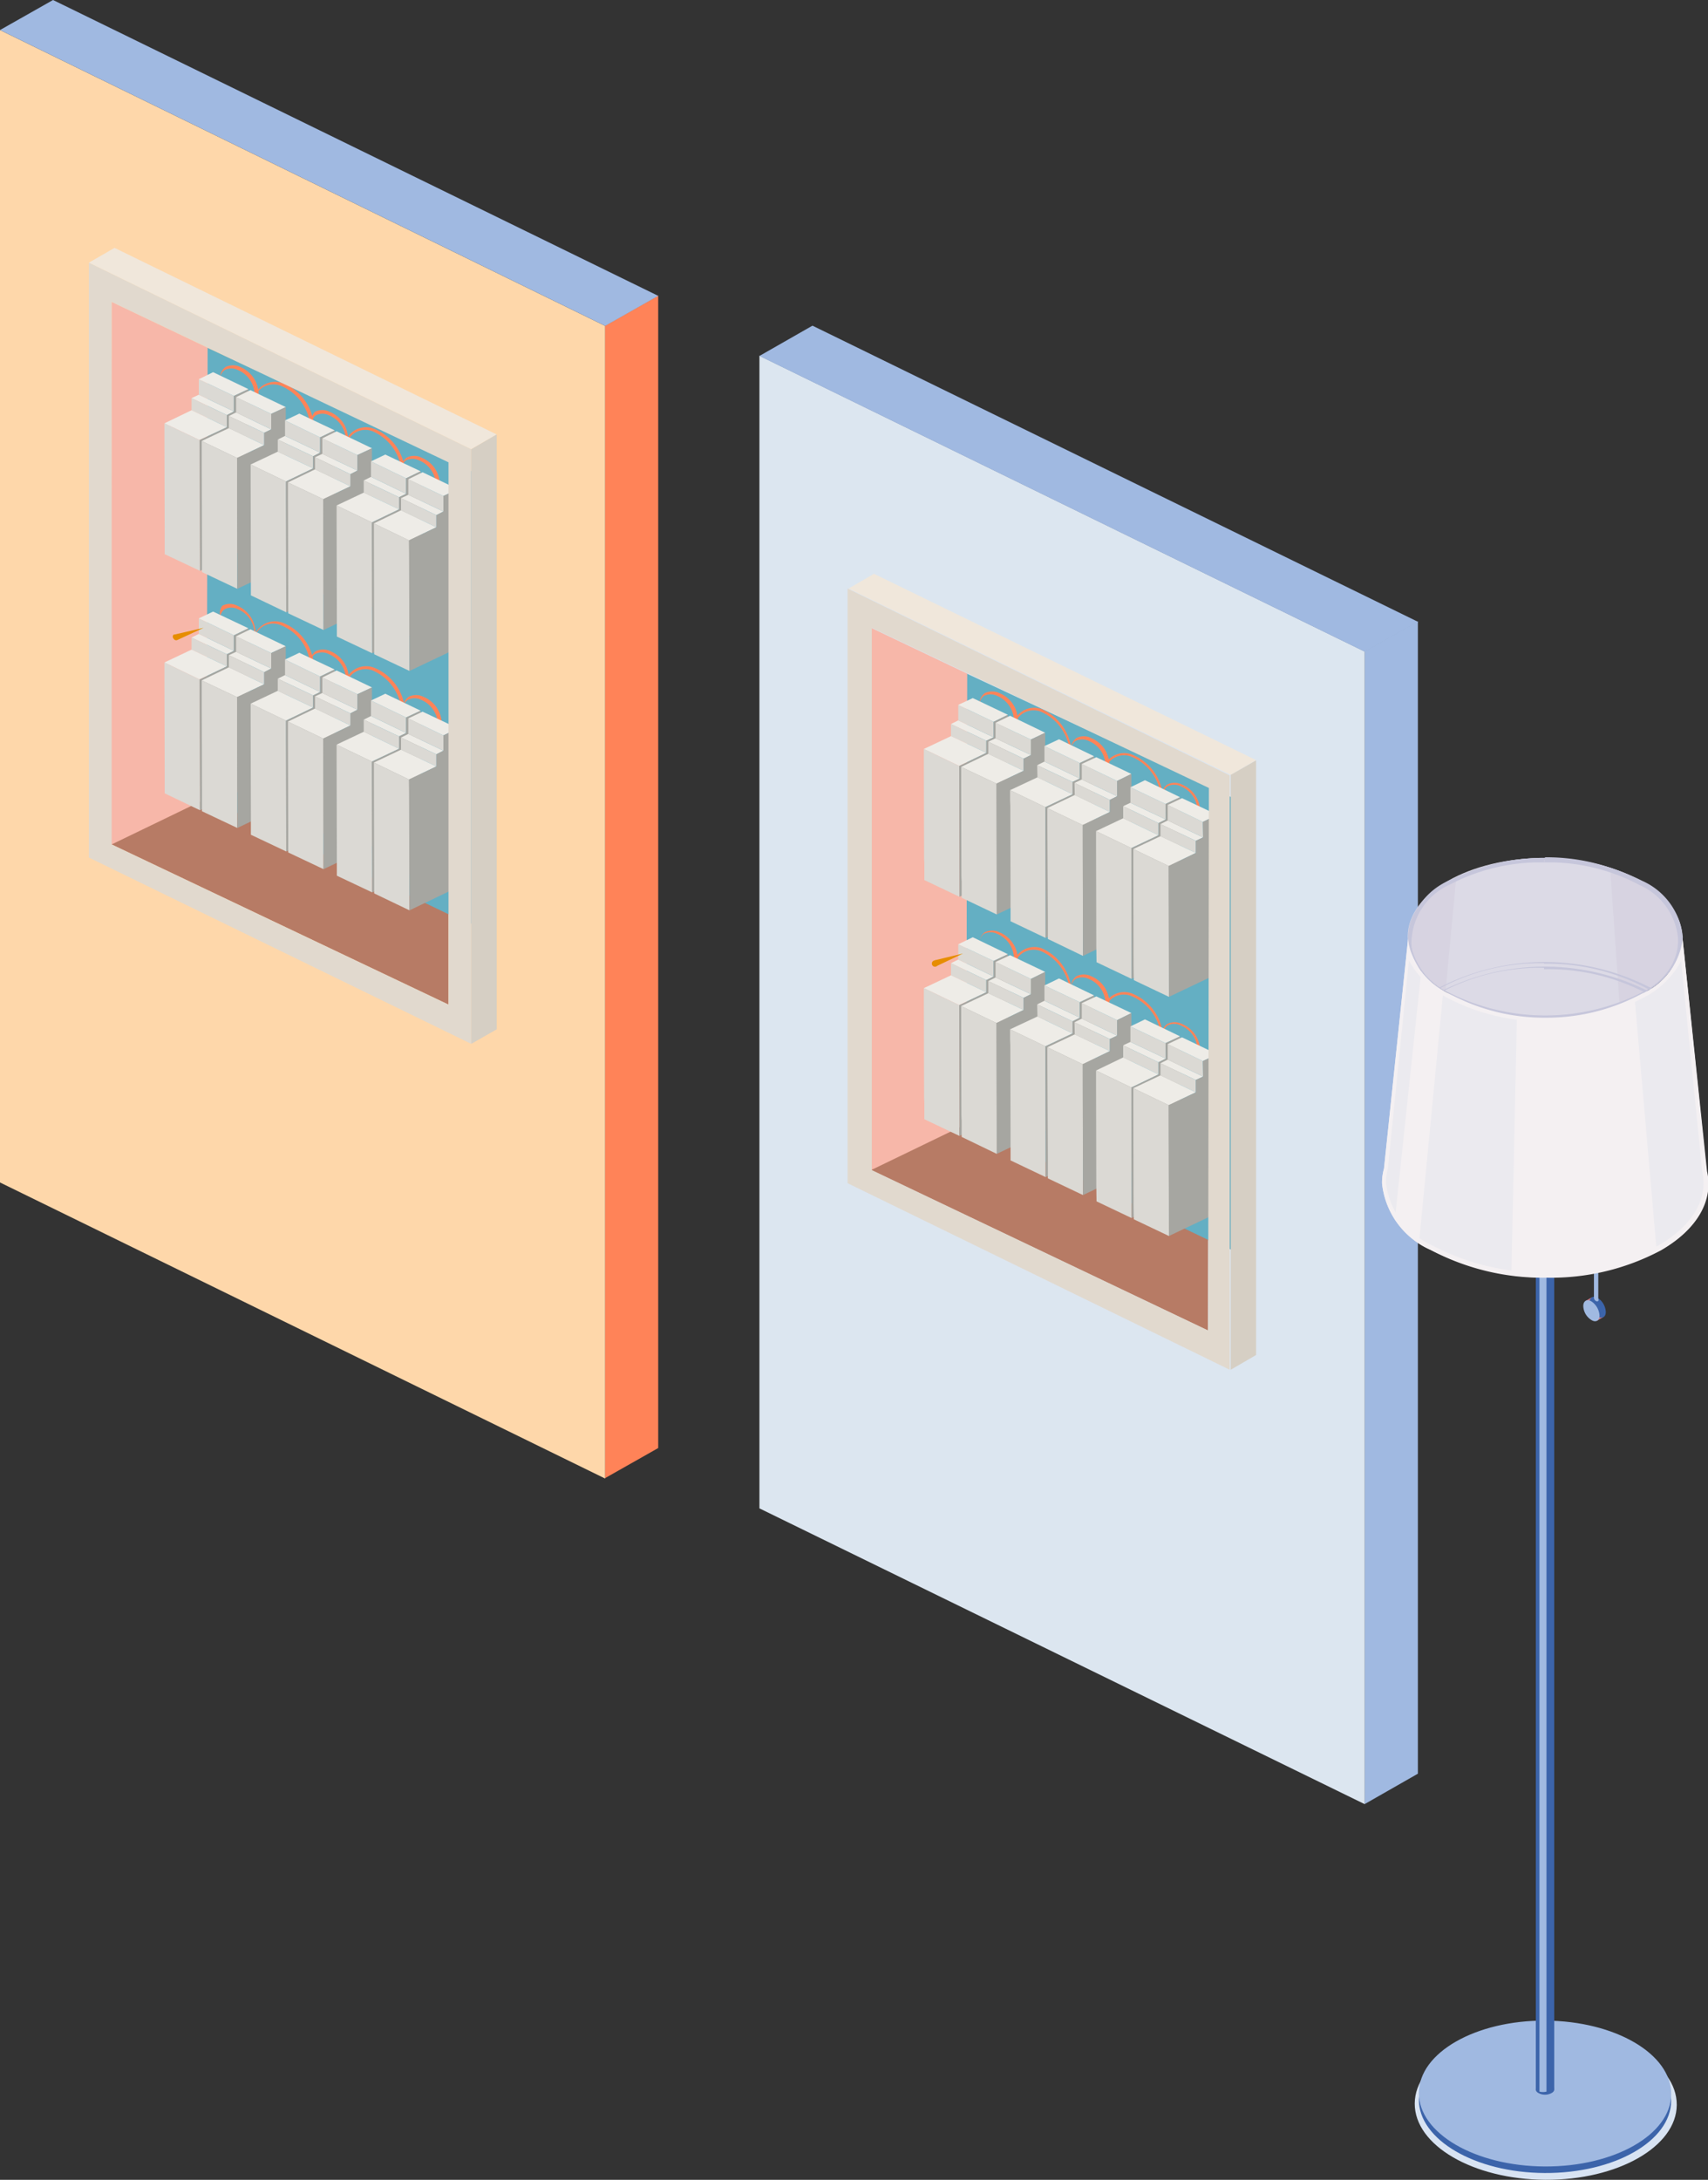 <svg xmlns="http://www.w3.org/2000/svg" viewBox="0 0 70.53 89.96"><rect x="0" y="0" width="70.53" height="89.96" fill="#333333" stroke="none"/><g data-name="レイヤー 2"><path fill="#fed7aa" d="M24.99 61.02L0 48.8V1.24l24.99 12.21v47.57z"/><path fill="#ff8358" d="M27.18 59.76L24.99 61V13.44l2.19-1.24v47.56z"/><path fill="#a0b9e1" d="M27.18 12.21l-2.19 1.24L0 1.24 2.19 0l24.99 12.21z"/><path fill="#64afc3" d="M8.56 14.35l-.02 19.34 11.59 4.7.03-18.62-11.6-5.42z"/><path fill="#f7b7a9" d="M4.59 34.9l.02-22.44 3.96 1.89-.03 18.61-3.95 1.94z"/><path fill="#b77b65" d="M4.61 34.85l3.93-1.9 9.98 4.78v3.73L4.61 34.85z"/><path d="M10.51 16.27a1.11 1.11 0 00-.69-1 .59.59 0 00-.54 0 .42.42 0 00-.18.29v-.05a.51.51 0 01.21-.36.69.69 0 01.62 0 1.23 1.23 0 01.75 1.1l-.17.02z" fill="#ff8358"/><path d="M12.79 17.4a2 2 0 00-1.17-1.47.84.84 0 00-1.05.34v-.06a.92.92 0 011.15-.38 2.05 2.05 0 011.22 1.54l-.15.03z" fill="#ff8358"/><path d="M14.28 18.14a1.12 1.12 0 00-.69-1 .61.61 0 00-.55 0 .51.51 0 00-.18.3v-.05A.56.56 0 0113 17a.66.66 0 01.62 0 1.21 1.21 0 01.75 1.1l-.09.04zM18.08 20H18a1.12 1.12 0 00-.69-1 .61.61 0 00-.55 0 .51.51 0 00-.18.3v-.05a.56.56 0 01.21-.36.66.66 0 01.62 0 1.2 1.2 0 01.75 1.1l-.08.01z" fill="#ff8358"/><path d="M16.56 19.27a2 2 0 00-1.17-1.47.8.8 0 00-1 .34h-.06v-.06a.91.91 0 011.15-.37 2.05 2.05 0 011.22 1.54l-.14.02z" fill="#ff8358"/><path fill="#eeece7" d="M9.37 17.13l-1.46-.7.3-.14 1.45.69-.29.15z"/><path fill="#dbd9d4" d="M9.37 17.63l-1.46-.7v-.5l1.46.7v.5zM9.66 16.98l-1.45-.69v-.64l1.45.69v.64z"/><path fill="#eeece7" d="M9.66 16.34l-1.45-.69.59-.29 1.46.7-.6.28zM8.24 18.16l-1.45-.69 1.12-.54 1.46.7-1.13.53z"/><path fill="#dbd9d4" d="M8.26 23.56l-1.46-.69v-.88l-.01-3.88v-.64l1.45.69.01.57v.22l.01 3.27V23.56z"/><path fill="#a6a6a1" d="M10.26 16.06l.02 6.54-2.02.96-.02-5.4 1.13-.53v-.5l.29-.15v-.64l.6-.28z"/><path fill="#eeece7" d="M10.91 17.86l-1.46-.69.3-.15 1.45.7-.29.14z"/><path fill="#dbd9d4" d="M10.91 18.37l-1.46-.7v-.5l1.46.69v.51zM11.2 17.72l-1.45-.7v-.63l1.45.69v.64z"/><path fill="#eeece7" d="M11.2 17.08l-1.45-.69.59-.29 1.46.7-.6.28zM9.79 18.9l-1.46-.7 1.12-.53 1.46.7-1.12.53z"/><path fill="#dbd9d4" d="M9.8 24.3l-1.46-.69v-.88l-.01-3.89v-.64l1.46.7v.78l.01 3.27v1.35z"/><path fill="#a6a6a1" d="M11.8 16.8l.02 6.54-2.02.96-.01-5.4 1.12-.53v-.51l.29-.14v-.64l.6-.28z"/><path fill="#eeece7" d="M12.93 18.83l-1.46-.69.3-.15 1.45.69-.29.15z"/><path fill="#dbd9d4" d="M12.93 19.33l-1.46-.69v-.5l1.46.69v.5zM13.22 18.68l-1.45-.69v-.64l1.45.7v.63z"/><path fill="#eeece7" d="M13.22 18.05l-1.45-.7.59-.28 1.46.69-.6.29zM11.81 19.87l-1.46-.7 1.12-.53 1.46.69-1.12.54z"/><path fill="#dbd9d4" d="M11.82 25.27l-1.46-.7v-.88l-.01-3.88v-.64l1.46.7v.78l.01 3.27v1.35z"/><path fill="#a6a6a1" d="M13.82 17.76l.02 6.54-2.02.97-.01-5.4 1.12-.54v-.5l.29-.15v-.63l.6-.29z"/><path fill="#eeece7" d="M14.47 19.57l-1.46-.7.3-.14 1.45.69-.29.15z"/><path fill="#dbd9d4" d="M14.47 20.07l-1.46-.7v-.5l1.46.7v.5zM14.76 19.42l-1.45-.69v-.64l1.45.69v.64z"/><path fill="#eeece7" d="M14.76 18.78l-1.45-.69.59-.29 1.46.7-.6.28zM13.35 20.6l-1.46-.69 1.12-.54 1.46.7-1.12.53z"/><path fill="#dbd9d4" d="M13.36 26l-1.46-.69v-.88l-.01-3.89v-.63l1.46.69V21.38l.01 3.28V26z"/><path fill="#a6a6a1" d="M15.36 18.5l.02 6.54-2.02.96-.01-5.4 1.12-.53v-.5l.29-.15v-.64l.6-.28z"/><path fill="#eeece7" d="M16.48 20.52l-1.46-.69.3-.15 1.45.7-.29.14z"/><path fill="#dbd9d4" d="M16.48 21.02l-1.46-.69v-.5l1.46.69v.5zM16.77 20.38l-1.45-.7v-.64l1.45.7v.64z"/><path fill="#eeece7" d="M16.77 19.74l-1.45-.7.59-.28 1.46.69-.6.29zM15.36 21.56l-1.46-.7 1.12-.53 1.46.69-1.12.54z"/><path fill="#dbd9d4" d="M15.37 26.96l-1.46-.69v-.89l-.01-3.88v-.64l1.46.7v.78l.01 3.27v1.35z"/><path fill="#a6a6a1" d="M17.37 19.45l.02 6.55-2.02.96-.01-5.4 1.12-.54v-.5l.29-.14v-.64l.6-.29z"/><path fill="#eeece7" d="M18.02 21.26l-1.46-.7.3-.14 1.45.69-.29.15z"/><path fill="#dbd9d4" d="M18.02 21.76l-1.46-.7v-.5l1.46.7v.5zM18.31 21.11l-1.45-.69v-.64l1.45.69v.64z"/><path fill="#eeece7" d="M18.31 20.47l-1.45-.69.59-.29 1.46.7-.6.28zM16.89 22.3l-1.45-.7 1.12-.54 1.46.7-1.13.54z"/><path fill="#dbd9d4" d="M16.91 27.69L15.45 27v-.88l-.01-3.88v-.64l1.45.7.01.56v.22l.01 3.27V27.69z"/><path fill="#a6a6a1" d="M18.91 20.19l.02 6.54-2.02.96-.02-5.39 1.13-.54v-.5l.29-.15v-.64l.6-.28z"/><path d="M10.51 26.14a1.11 1.11 0 00-.69-1 .59.59 0 00-.54 0 .42.42 0 00-.18.3.5.5 0 01.08-.44.66.66 0 01.62 0 1.23 1.23 0 01.75 1.1l-.04.04zM12.79 27.27a1.93 1.93 0 00-1.17-1.46.81.81 0 00-1.05.34v-.06a.91.91 0 011.15-.37 2.05 2.05 0 011.22 1.54l-.15.01z" fill="#ff8358"/><path d="M14.28 28a1.13 1.13 0 00-.69-1 .61.61 0 00-.59 0 .47.47 0 00-.18.29v-.05a.56.56 0 01.21-.36.69.69 0 01.62 0 1.21 1.21 0 01.75 1.1l-.12.02zM18.08 29.88a1.13 1.13 0 00-.69-1 .61.61 0 00-.55 0 .47.47 0 00-.18.29v-.05a.56.56 0 01.21-.36.69.69 0 01.62 0 1.21 1.21 0 01.75 1.1l-.16.02z" fill="#ff8358"/><path d="M16.56 29.14a2 2 0 00-1.17-1.47.82.82 0 00-1 .34h-.06c-.06 0 0 0 0-.06a.91.91 0 011.15-.38 2.05 2.05 0 011.22 1.54l-.14.03z" fill="#ff8358"/><path fill="#eeece7" d="M9.37 27l-1.46-.69.3-.15 1.45.7-.29.14z"/><path fill="#dbd9d4" d="M9.37 27.5l-1.46-.69v-.5l1.46.69v.5zM9.66 26.86l-1.45-.7v-.64l1.45.7v.64z"/><path fill="#eeece7" d="M9.66 26.22l-1.45-.7.59-.28 1.46.69-.6.29zM8.24 28.04l-1.45-.7 1.12-.53 1.46.69-1.13.54z"/><path fill="#dbd9d4" d="M8.26 33.44l-1.46-.7v-.88l-.01-3.88v-.64l1.45.7.01.56v.22l.01 3.27v1.35z"/><path fill="#a6a6a1" d="M10.26 25.93l.02 6.54-2.02.97-.02-5.4 1.13-.54V27l.29-.14v-.64l.6-.29z"/><path fill="#eeece7" d="M10.91 27.74l-1.46-.7.3-.14 1.45.69-.29.15z"/><path fill="#dbd9d4" d="M10.91 28.24l-1.46-.7v-.5l1.46.7v.5zM11.2 27.59l-1.45-.69v-.64l1.45.69v.64z"/><path fill="#eeece7" d="M11.2 26.95l-1.45-.69.59-.29 1.46.7-.6.28zM9.79 28.77l-1.46-.69 1.12-.54 1.46.7-1.12.53z"/><path fill="#dbd9d4" d="M9.8 34.17l-1.46-.69v-.88l-.01-3.89v-.63l1.46.69V29.55l.01 3.28V34.17z"/><path fill="#a6a6a1" d="M11.8 26.67l.02 6.54-2.02.96-.01-5.4 1.12-.53v-.5l.29-.15v-.64l.6-.28z"/><path fill="#eeece7" d="M12.93 28.7l-1.46-.69.3-.15 1.45.7-.29.14z"/><path fill="#dbd9d4" d="M12.93 29.2l-1.46-.69v-.5l1.46.69v.5zM13.22 28.56l-1.45-.7v-.64l1.45.7v.64z"/><path fill="#eeece7" d="M13.22 27.92l-1.45-.7.59-.28 1.46.69-.6.29zM11.81 29.74l-1.46-.7 1.12-.53 1.46.69-1.12.54z"/><path fill="#dbd9d4" d="M11.82 35.14l-1.46-.69v-.89l-.01-3.88v-.64l1.46.7v.78l.01 3.27v1.35z"/><path fill="#a6a6a1" d="M13.82 27.63l.02 6.54-2.02.97-.01-5.4 1.12-.54v-.5l.29-.14v-.64l.6-.29z"/><path fill="#eeece7" d="M14.47 29.44l-1.46-.7.3-.14 1.45.69-.29.15z"/><path fill="#dbd9d4" d="M14.47 29.94l-1.46-.7v-.5l1.46.7v.5zM14.76 29.29l-1.45-.69v-.64l1.45.69v.64z"/><path fill="#eeece7" d="M14.76 28.65l-1.45-.69.59-.29 1.46.7-.6.28zM13.35 30.48l-1.46-.7 1.12-.54 1.46.7-1.12.54z"/><path fill="#dbd9d4" d="M13.36 35.87l-1.46-.69v-.88l-.01-3.88v-.64l1.46.7v.78l.01 3.27V35.87z"/><path fill="#a6a6a1" d="M15.36 28.37l.02 6.54-2.02.96-.01-5.39 1.12-.54v-.5l.29-.15v-.64l.6-.28z"/><g><path fill="#eeece7" d="M16.48 30.39l-1.46-.69.3-.15 1.45.7-.29.14z"/><path fill="#dbd9d4" d="M16.48 30.9l-1.46-.7v-.5l1.46.69v.51zM16.77 30.25l-1.45-.7v-.64l1.45.7v.64z"/><path fill="#eeece7" d="M16.77 29.61l-1.45-.7.59-.28 1.46.7-.6.28zM15.36 31.43l-1.46-.7 1.12-.53 1.46.7-1.12.53z"/><path fill="#dbd9d4" d="M15.37 36.83l-1.46-.69v-.88l-.01-3.89v-.64l1.46.7V32.21l.01 3.27v1.35z"/><path fill="#a6a6a1" d="M17.37 29.33l.02 6.54-2.02.96-.01-5.4 1.12-.53v-.51l.29-.14v-.64l.6-.28z"/></g><g><path fill="#eeece7" d="M18.02 31.13l-1.46-.69.3-.15 1.45.69-.29.15z"/><path fill="#dbd9d4" d="M18.02 31.63l-1.46-.69v-.5l1.46.69v.5zM18.31 30.98l-1.45-.69v-.64l1.45.7v.63z"/><path fill="#eeece7" d="M18.31 30.35l-1.45-.7.59-.28 1.46.69-.6.29zM16.89 32.17l-1.45-.7 1.12-.53 1.46.69-1.13.54z"/><path fill="#dbd9d4" d="M16.91 37.57l-1.46-.7v-.88l-.01-3.88v-.64l1.45.7.01.56v.22l.01 3.27v1.35z"/><path fill="#a6a6a1" d="M18.91 30.06l.02 6.54-2.02.97-.02-5.4 1.13-.54v-.5l.29-.15v-.63l.6-.29z"/></g><path d="M3.67 10.84v24.55l15.79 7.69V18.54zm14.85 30.62L4.61 34.85V12.46l13.91 6.62z" fill="#e1d9ce"/><path fill="#f0e7db" d="M19.46 18.54l-15.79-7.7 1.06-.61 15.78 7.7-1.05.61z"/><path fill="#d6cfc4" d="M20.51 17.93v24.55l-1.05.6V18.54l1.05-.61z"/><path d="M7.24 26.18l1.17-.27-1.08.5a.12.12 0 01-.16-.05.12.12 0 010-.17z" fill="#e68d00"/><path fill="#dce6f0" d="M56.36 74.46l-25-12.21V14.68l25 12.21v47.57z"/><path fill="#a0b9e1" d="M58.55 73.2l-2.19 1.25V26.88l2.19-1.24V73.2z"/><path fill="#a0b9e1" d="M58.55 25.66l-2.19 1.24-25-12.21 2.19-1.25 25 12.22z"/><path fill="#64afc3" d="M39.92 27.8l-.02 19.33 11.6 4.71.03-18.62-11.61-5.42z"/><path fill="#f7b7a9" d="M35.96 48.34l.01-22.43 3.97 1.89-.04 18.6-3.94 1.94z"/><path fill="#b77b65" d="M35.97 48.29l3.93-1.9 9.99 4.78-.01 3.74-13.91-6.62z"/><path d="M41.87 29.72a1.13 1.13 0 00-.69-1 .61.61 0 00-.55 0 .48.48 0 00-.18.3.07.07 0 010-.05.54.54 0 01.21-.36.69.69 0 01.62 0 1.21 1.21 0 01.75 1.1.07.07 0 01-.16.01z" fill="#ff8358"/><path d="M44.15 30.84a2 2 0 00-1.17-1.47.82.82 0 00-1 .34h-.05v-.06a.9.9 0 011.07-.39 2.05 2.05 0 011.22 1.54l-.07.04zM45.65 31.58a1.11 1.11 0 00-.69-1 .61.61 0 00-.55 0 .43.43 0 00-.17.29s0 .05 0 0v-.05a.53.53 0 01.21-.36.67.67 0 01.61 0 1.21 1.21 0 01.75 1.1l-.16.02zM49.45 33.45a1.11 1.11 0 00-.69-1 .61.61 0 00-.55 0 .43.43 0 00-.17.29h-.05a.53.53 0 01.21-.36.67.67 0 01.61 0 1.21 1.21 0 01.75 1.1l-.11-.03z" fill="#ff8358"/><path d="M47.92 32.71a2 2 0 00-1.17-1.47.82.82 0 00-1.05.35h-.06v-.06a.9.9 0 011.15-.37A2.05 2.05 0 0148 32.67l-.08.04z" fill="#ff8358"/><g><path fill="#eeece7" d="M40.73 30.57l-1.46-.69.3-.15 1.46.7-.3.14z"/><path fill="#dbd9d4" d="M40.73 31.07l-1.46-.69v-.5l1.46.69v.5zM41.03 30.43l-1.46-.7v-.64l1.46.7v.64z"/><path fill="#eeece7" d="M41.03 29.79l-1.46-.7.6-.28 1.45.69-.59.29zM39.61 31.61l-1.46-.7 1.12-.53 1.46.69-1.12.54z"/><path fill="#dbd9d4" d="M39.62 37.01l-1.45-.69v-.67l-.01-.22-.01-3.88v-.64l1.46.7v.78l.01 3.27v1.35z"/><path fill="#a6a6a1" d="M41.62 29.5l.02 6.55-2.02.96-.01-5.4 1.12-.54v-.5l.3-.14v-.64l.59-.29z"/></g><g><path fill="#eeece7" d="M42.27 31.31l-1.46-.7.3-.14 1.46.69-.3.15z"/><path fill="#dbd9d4" d="M42.27 31.81l-1.46-.7v-.5l1.46.7v.5zM42.57 31.16l-1.46-.69v-.64l1.46.69v.64z"/><path fill="#eeece7" d="M42.57 30.52l-1.46-.69.6-.29 1.45.7-.59.28zM41.15 32.34l-1.46-.69 1.12-.54 1.46.7-1.12.53z"/><path fill="#dbd9d4" d="M41.16 37.74l-1.45-.69v-.66l-.01-.22-.01-3.88v-.64l1.46.69V33.13l.01 3.27V37.74z"/><path fill="#a6a6a1" d="M43.16 30.24l.02 6.54-2.02.96-.01-5.4 1.12-.53v-.5l.3-.15v-.64l.59-.28z"/></g><g><path fill="#eeece7" d="M44.29 32.27l-1.46-.69.3-.15 1.46.7-.3.14z"/><path fill="#dbd9d4" d="M44.29 32.78l-1.45-.7-.01-.5 1.46.69v.51zM44.59 32.13l-1.46-.7v-.64l1.46.7v.64z"/><path fill="#eeece7" d="M44.59 31.49l-1.46-.7.6-.28 1.45.7-.59.28zM43.17 33.31l-1.46-.7 1.13-.53 1.45.7-1.12.53z"/><path fill="#dbd9d4" d="M43.18 38.71l-1.45-.69v-.89l-.01-3.88-.01-.22v-.42l1.46.7v.78l.01 3.27v1.35z"/><path fill="#a6a6a1" d="M45.18 31.21l.02 6.54-2.02.96-.01-5.4 1.12-.53v-.51l.3-.14v-.64l.59-.28z"/></g><g><path fill="#eeece7" d="M45.83 33.01l-1.46-.7.3-.14 1.46.69-.3.15z"/><path fill="#dbd9d4" d="M45.83 33.51l-1.45-.7-.01-.5 1.46.7v.5zM46.13 32.86l-1.46-.69v-.64l1.46.7v.63z"/><path fill="#eeece7" d="M46.13 32.23l-1.46-.7.6-.28 1.45.69-.59.29zM44.71 34.05l-1.46-.7 1.13-.54 1.45.7-1.12.54z"/><path fill="#dbd9d4" d="M44.72 39.45l-1.45-.7v-.88l-.02-3.88v-.64l1.46.7v.78l.01 3.27v1.35z"/><path fill="#a6a6a1" d="M46.72 31.94l.02 6.54-2.02.97-.01-5.4 1.12-.54v-.5l.3-.15v-.63l.59-.29z"/></g><g><path fill="#eeece7" d="M47.84 33.97l-1.46-.7.3-.14 1.46.69-.3.15z"/><path fill="#dbd9d4" d="M47.84 34.47l-1.46-.7v-.5l1.46.7v.5zM48.14 33.82l-1.46-.69v-.64l1.45.69.01.64z"/><path fill="#eeece7" d="M48.13 33.18l-1.45-.69.6-.29 1.45.7-.6.28zM46.72 35l-1.46-.7 1.12-.53 1.46.7-1.12.53z"/><path fill="#dbd9d4" d="M46.73 40.4l-1.45-.69-.01-.67v-.21l-.01-3.89v-.64l1.46.7V35.78l.01 3.28V40.4z"/><path fill="#a6a6a1" d="M48.73 32.9l.02 6.54-2.02.96-.01-5.4 1.12-.53v-.5l.3-.15-.01-.64.6-.28z"/></g><g><path fill="#eeece7" d="M49.38 34.7l-1.46-.69.3-.15 1.46.7-.3.14z"/><path fill="#dbd9d4" d="M49.38 35.2l-1.46-.69v-.5l1.46.69v.5zM49.68 34.56l-1.46-.7v-.64l1.45.7.01.64z"/><path fill="#eeece7" d="M49.67 33.92l-1.45-.7.59-.28 1.46.69-.6.29zM48.26 35.74l-1.46-.7 1.12-.53 1.46.69-1.12.54z"/><path fill="#dbd9d4" d="M48.27 41.14l-1.45-.69-.01-.67v-.22l-.01-3.88v-.64l1.46.7v.78l.01 3.27v1.35z"/><path fill="#a6a6a1" d="M50.27 33.63l.02 6.55-2.02.96-.01-5.4 1.12-.54v-.5l.3-.14-.01-.64.6-.29z"/></g><path d="M41.87 39.59v-.05a1.12 1.12 0 00-.69-1 .61.61 0 00-.55 0 .48.48 0 00-.18.3.56.56 0 01.21-.36.69.69 0 01.62 0 1.22 1.22 0 01.75 1.1l-.16.01z" fill="#ff8358"/><path d="M44.15 40.72a2 2 0 00-1.17-1.47.82.82 0 00-1 .34h-.05v-.06a.91.91 0 011.07-.4 2.05 2.05 0 011.22 1.54s-.05.05-.07.05zM45.65 41.45v-.05a1.11 1.11 0 00-.69-1 .61.61 0 00-.55 0 .45.45 0 00-.17.3v-.05a.5.5 0 01.21-.36.67.67 0 01.61 0 1.21 1.21 0 01.75 1.1l-.16.06zM49.45 43.32a1.11 1.11 0 00-.69-1 .61.61 0 00-.55 0 .45.45 0 00-.17.3h-.05a.5.5 0 01.21-.36.67.67 0 01.61 0 1.21 1.21 0 01.75 1.1l-.11-.04z" fill="#ff8358"/><path d="M47.92 42.58a2 2 0 00-1.17-1.46.81.81 0 00-1.05.34h-.06c-.06 0 0 0 0-.06a.9.9 0 011.1-.4A2.05 2.05 0 0148 42.54l-.08.04z" fill="#ff8358"/><g><path fill="#eeece7" d="M40.73 40.45l-1.46-.7.3-.15 1.46.7-.3.15z"/><path fill="#dbd9d4" d="M40.73 40.95l-1.46-.7v-.5l1.46.7v.5zM41.03 40.3l-1.46-.7v-.63l1.46.69v.64z"/><path fill="#eeece7" d="M41.03 39.66l-1.46-.69.6-.29 1.45.7-.59.28zM39.61 41.48l-1.46-.7 1.12-.53 1.46.7-1.12.53z"/><path fill="#dbd9d4" d="M39.62 46.88l-1.45-.69v-.67l-.01-.22-.01-3.88v-.64l1.46.7V42.26l.01 3.27v1.35z"/><path fill="#a6a6a1" d="M41.62 39.38l.02 6.54-2.02.96-.01-5.4 1.12-.53v-.5l.3-.15v-.64l.59-.28z"/></g><g><path fill="#eeece7" d="M42.27 41.18l-1.46-.69.3-.15 1.46.69-.3.15z"/><path fill="#dbd9d4" d="M42.27 41.68l-1.46-.69v-.5l1.46.69v.5zM42.57 41.03l-1.46-.69v-.64l1.46.7v.63z"/><path fill="#eeece7" d="M42.57 40.4l-1.46-.7.6-.28 1.45.69-.59.29zM41.15 42.22l-1.46-.7 1.12-.53 1.46.69-1.12.54z"/><path fill="#dbd9d4" d="M41.16 47.62l-1.45-.7v-.66l-.01-.22-.01-3.88v-.64l1.46.7V43l.01 3.27v1.35z"/><path fill="#a6a6a1" d="M43.16 40.11l.02 6.55-2.02.96-.01-5.4 1.12-.54v-.5l.3-.15v-.63l.59-.29z"/></g><g><path fill="#eeece7" d="M44.29 42.15l-1.46-.7.3-.15 1.46.7-.3.15z"/><path fill="#dbd9d4" d="M44.29 42.65l-1.45-.7-.01-.5 1.46.7v.5zM44.59 42l-1.46-.7v-.63l1.46.69V42z"/><path fill="#eeece7" d="M44.59 41.36l-1.46-.69.6-.29 1.45.7-.59.28zM43.17 43.18l-1.46-.7 1.13-.53 1.45.7-1.12.53z"/><path fill="#dbd9d4" d="M43.18 48.58l-1.45-.69v-.88l-.01-3.89-.01-.21v-.43l1.46.7V43.96l.01 3.28V48.58z"/><path fill="#a6a6a1" d="M45.18 41.08l.02 6.54-2.02.96-.01-5.4 1.12-.53v-.5l.3-.15v-.64l.59-.28z"/></g><g><path fill="#eeece7" d="M45.83 42.88l-1.46-.69.3-.15 1.46.7-.3.14z"/><path fill="#dbd9d4" d="M45.83 43.38l-1.45-.69-.01-.5 1.46.69v.5zM46.13 42.74l-1.46-.7v-.64l1.46.7v.64z"/><path fill="#eeece7" d="M46.13 42.1l-1.46-.7.6-.28 1.45.69-.59.29zM44.71 43.92l-1.46-.7 1.13-.53 1.45.69-1.12.54z"/><path fill="#dbd9d4" d="M44.72 49.32l-1.45-.69v-.89l-.02-3.88v-.64l1.46.7v.78l.01 3.27v1.35z"/><path fill="#a6a6a1" d="M46.72 41.81l.02 6.55-2.02.96-.01-5.4 1.12-.54v-.5l.3-.14v-.64l.59-.29z"/></g><g><path fill="#eeece7" d="M47.84 43.84l-1.46-.7.3-.14 1.46.69-.3.15z"/><path fill="#dbd9d4" d="M47.84 44.34l-1.46-.7v-.5l1.46.7v.5zM48.14 43.69L46.68 43v-.64l1.45.69.01.64z"/><path fill="#eeece7" d="M48.13 43.05l-1.45-.69.6-.29 1.45.7-.6.28zM46.72 44.88l-1.46-.7 1.12-.54 1.46.7-1.12.54z"/><path fill="#dbd9d4" d="M46.73 50.27l-1.45-.69-.01-.66v-.22l-.01-3.88v-.64l1.46.7v.78l.01 3.27V50.27z"/><path fill="#a6a6a1" d="M48.73 42.77l.02 6.54-2.02.96-.01-5.39 1.12-.54v-.5l.3-.15-.01-.64.6-.28z"/></g><g><path fill="#eeece7" d="M49.38 44.57l-1.46-.69.3-.15 1.46.7-.3.14z"/><path fill="#dbd9d4" d="M49.38 45.08l-1.46-.7v-.5l1.46.69v.51zM49.68 44.43l-1.46-.7v-.64l1.45.7.01.64z"/><path fill="#eeece7" d="M49.67 43.79l-1.45-.7.59-.28 1.46.7-.6.28zM48.26 45.61l-1.46-.7 1.12-.53 1.46.7-1.12.53z"/><path fill="#dbd9d4" d="M48.27 51.01l-1.45-.69-.01-.67v-.21l-.01-3.89v-.64l1.46.7v.78l.01 3.27v1.35z"/><path fill="#a6a6a1" d="M50.27 43.51l.02 6.54-2.02.96-.01-5.4 1.12-.53v-.51l.3-.14-.01-.64.6-.28z"/></g><path d="M35 24.29v24.54l15.78 7.7V32zm14.89 30.62L36 48.29V25.91l13.92 6.61z" fill="#e1d9ce"/><path fill="#f0e7db" d="M50.82 31.98l-15.78-7.69 1.05-.61 15.78 7.69-1.05.61z"/><path fill="#d6cfc4" d="M51.87 31.38v24.54l-1.05.61V31.98l1.05-.6z"/><path d="M38.6 39.63l1.17-.28-1.07.51a.13.13 0 11-.12-.22z" fill="#e68d00"/><ellipse cx="63.83" cy="86.84" rx="3.12" ry="5.41" transform="rotate(-89.69 63.83 86.84)" fill="#d8e3f2" style="mix-blend-mode:multiply"/><path fill="#c97b89" d="M65.47 53.69l.26-.15.47.82-.26.15-.47-.82z"/><path d="M66.31 54.14c0 .22-.15.3-.34.19a.73.73 0 01-.33-.58c0-.21.15-.29.33-.19a.74.74 0 01.34.58z" fill="#3c64aa"/><path d="M66 53.6a.11.11 0 010 .09.09.09 0 01-.1 0 .16.16 0 01-.08-.14v-2.33H66z" fill="#a0b9e1"/><ellipse cx="63.8" cy="86.67" rx="3.01" ry="5.21" transform="rotate(-89.69 63.8 86.67)" fill="#3c64aa"/><ellipse cx="63.8" cy="86.4" rx="3.01" ry="5.21" transform="rotate(-89.69 63.8 86.4)" fill="#a0b9e1"/><path d="M64.07 86.38a.57.57 0 01-.54 0c-.15-.08-.15-.22 0-.31a.64.64 0 01.54 0c.15.09.15.23 0 .31z" fill="#3c64aa"/><path fill="#3c64aa" d="M63.42 50.42h.76v35.81h-.76z"/><path d="M63.57 50.32v36a.56.56 0 00.29 0v-36z" fill="#a0b9e1"/><ellipse cx="63.8" cy="38.68" rx="3.27" ry="5.67" transform="rotate(-89.69 63.8 38.68)" fill="#dcdae6"/><path d="M60.13 36.27c-2.39 1.12-2.52 3.39-.44 4.66zM67.8 36.38a10.79 10.79 0 00-1.31-.51l.39 5.58a6.76 6.76 0 00.94-.44c2.18-1.28 2.18-3.35-.02-4.63z" fill="#d7d3e1"/><path d="M63.84 46.75a8.86 8.86 0 01-4.33-1 3.09 3.09 0 01-1.81-2.53 3 3 0 011.79-2.49 9.51 9.51 0 018.6 0 3.08 3.08 0 011.8 2.53 3 3 0 01-1.78 2.49 8.7 8.7 0 01-4.27 1zm-.08-7a8.7 8.7 0 00-4.23 1 2.92 2.92 0 00-1.73 2.41 3 3 0 001.76 2.44 9.42 9.42 0 008.51 0 3 3 0 001.73-2.41 3 3 0 00-1.8-2.4 8.77 8.77 0 00-4.24-1.02z" fill="#c6c6db"/><path d="M63.84 46.94a8.86 8.86 0 01-4.33-1 3.08 3.08 0 01-1.81-2.53 3 3 0 011.79-2.49 9.51 9.51 0 018.6 0 3.08 3.08 0 011.8 2.53 3 3 0 01-1.78 2.49 8.7 8.7 0 01-4.27 1zm-.08-7a8.7 8.7 0 00-4.23 1 2.93 2.93 0 00-1.73 2.41 3 3 0 001.76 2.45 9.42 9.42 0 008.51 0 2.94 2.94 0 001.73-2.41A3 3 0 0068 41a8.66 8.66 0 00-4.24-1z" fill="#c6c6db"/><path d="M70.47 48.33l-1-9.69A2.76 2.76 0 0167.82 41a8.86 8.86 0 01-8 0 2.86 2.86 0 01-1.67-2.3l-1 9.53a2.09 2.09 0 00-.08.61 3.38 3.38 0 002 2.74 10.54 10.54 0 009.52 0c1.52-.88 2.15-2.09 1.88-3.25z" fill="#ebeaef"/><path d="M58.18 39.64a3.76 3.76 0 001.53 1.51 8.48 8.48 0 004.12 1 8.29 8.29 0 004.08-1 3.61 3.61 0 001.51-1.49l.87 8.68c.26 1.13-.4 2.25-1.81 3.06a9.41 9.41 0 01-4.65 1.11 9.64 9.64 0 01-4.7-1.12 3.23 3.23 0 01-1.9-2.59 2.16 2.16 0 01.08-.56zm11.29-1A2.76 2.76 0 0167.82 41a8.86 8.86 0 01-8 0 2.86 2.86 0 01-1.67-2.3l-1 9.53a2.09 2.09 0 00-.08.61 3.38 3.38 0 002 2.74 9.86 9.86 0 004.79 1.15 9.67 9.67 0 004.73-1.13c1.54-.89 2.17-2.1 1.9-3.26z" fill="#f4f0f2"/><path d="M58.69 40.08L57.6 50.33a4.42 4.42 0 001 .94l1-10.39a3.66 3.66 0 01-.91-.8zM62.64 41.89l-.23 10.74a10.37 10.37 0 006-1l-.91-10.45a9 9 0 01-4.86.71z" fill="#f4f0f2"/><path d="M58.3 38.66a2.67 2.67 0 011.56-2.15 8.06 8.06 0 013.9-.92v-.18a8.19 8.19 0 00-4 1c-1.59.92-2 2.21-1.25 3.36a1.77 1.77 0 01-.21-1.11zM63.76 35.59a8 8 0 013.95.94 2.67 2.67 0 011.58 2.17 2.08 2.08 0 01-.24 1.09c.72-1.16.36-2.48-1.25-3.41a8.21 8.21 0 00-4-1z" fill="#c6c6db"/><path d="M63.83 42a8.24 8.24 0 01-4-1 2.84 2.84 0 01-1.68-2.34 2.82 2.82 0 011.66-2.31 8.91 8.91 0 018 0 2.84 2.84 0 011.68 2.33A2.82 2.82 0 0167.81 41a8.24 8.24 0 01-3.98 1zm-.07-6.46a8.09 8.09 0 00-3.93.93 2.72 2.72 0 00-1.61 2.23 2.77 2.77 0 001.63 2.27 8.83 8.83 0 007.92 0 2.72 2.72 0 001.61-2.24 2.76 2.76 0 00-1.64-2.26 8.18 8.18 0 00-3.98-.97z" fill="#c6c6db"/><path d="M66.05 54.29c0 .21-.15.3-.33.19a.71.71 0 01-.34-.58c0-.21.15-.3.34-.19a.76.76 0 01.33.58z" fill="#a0b9e1"/></g></svg>